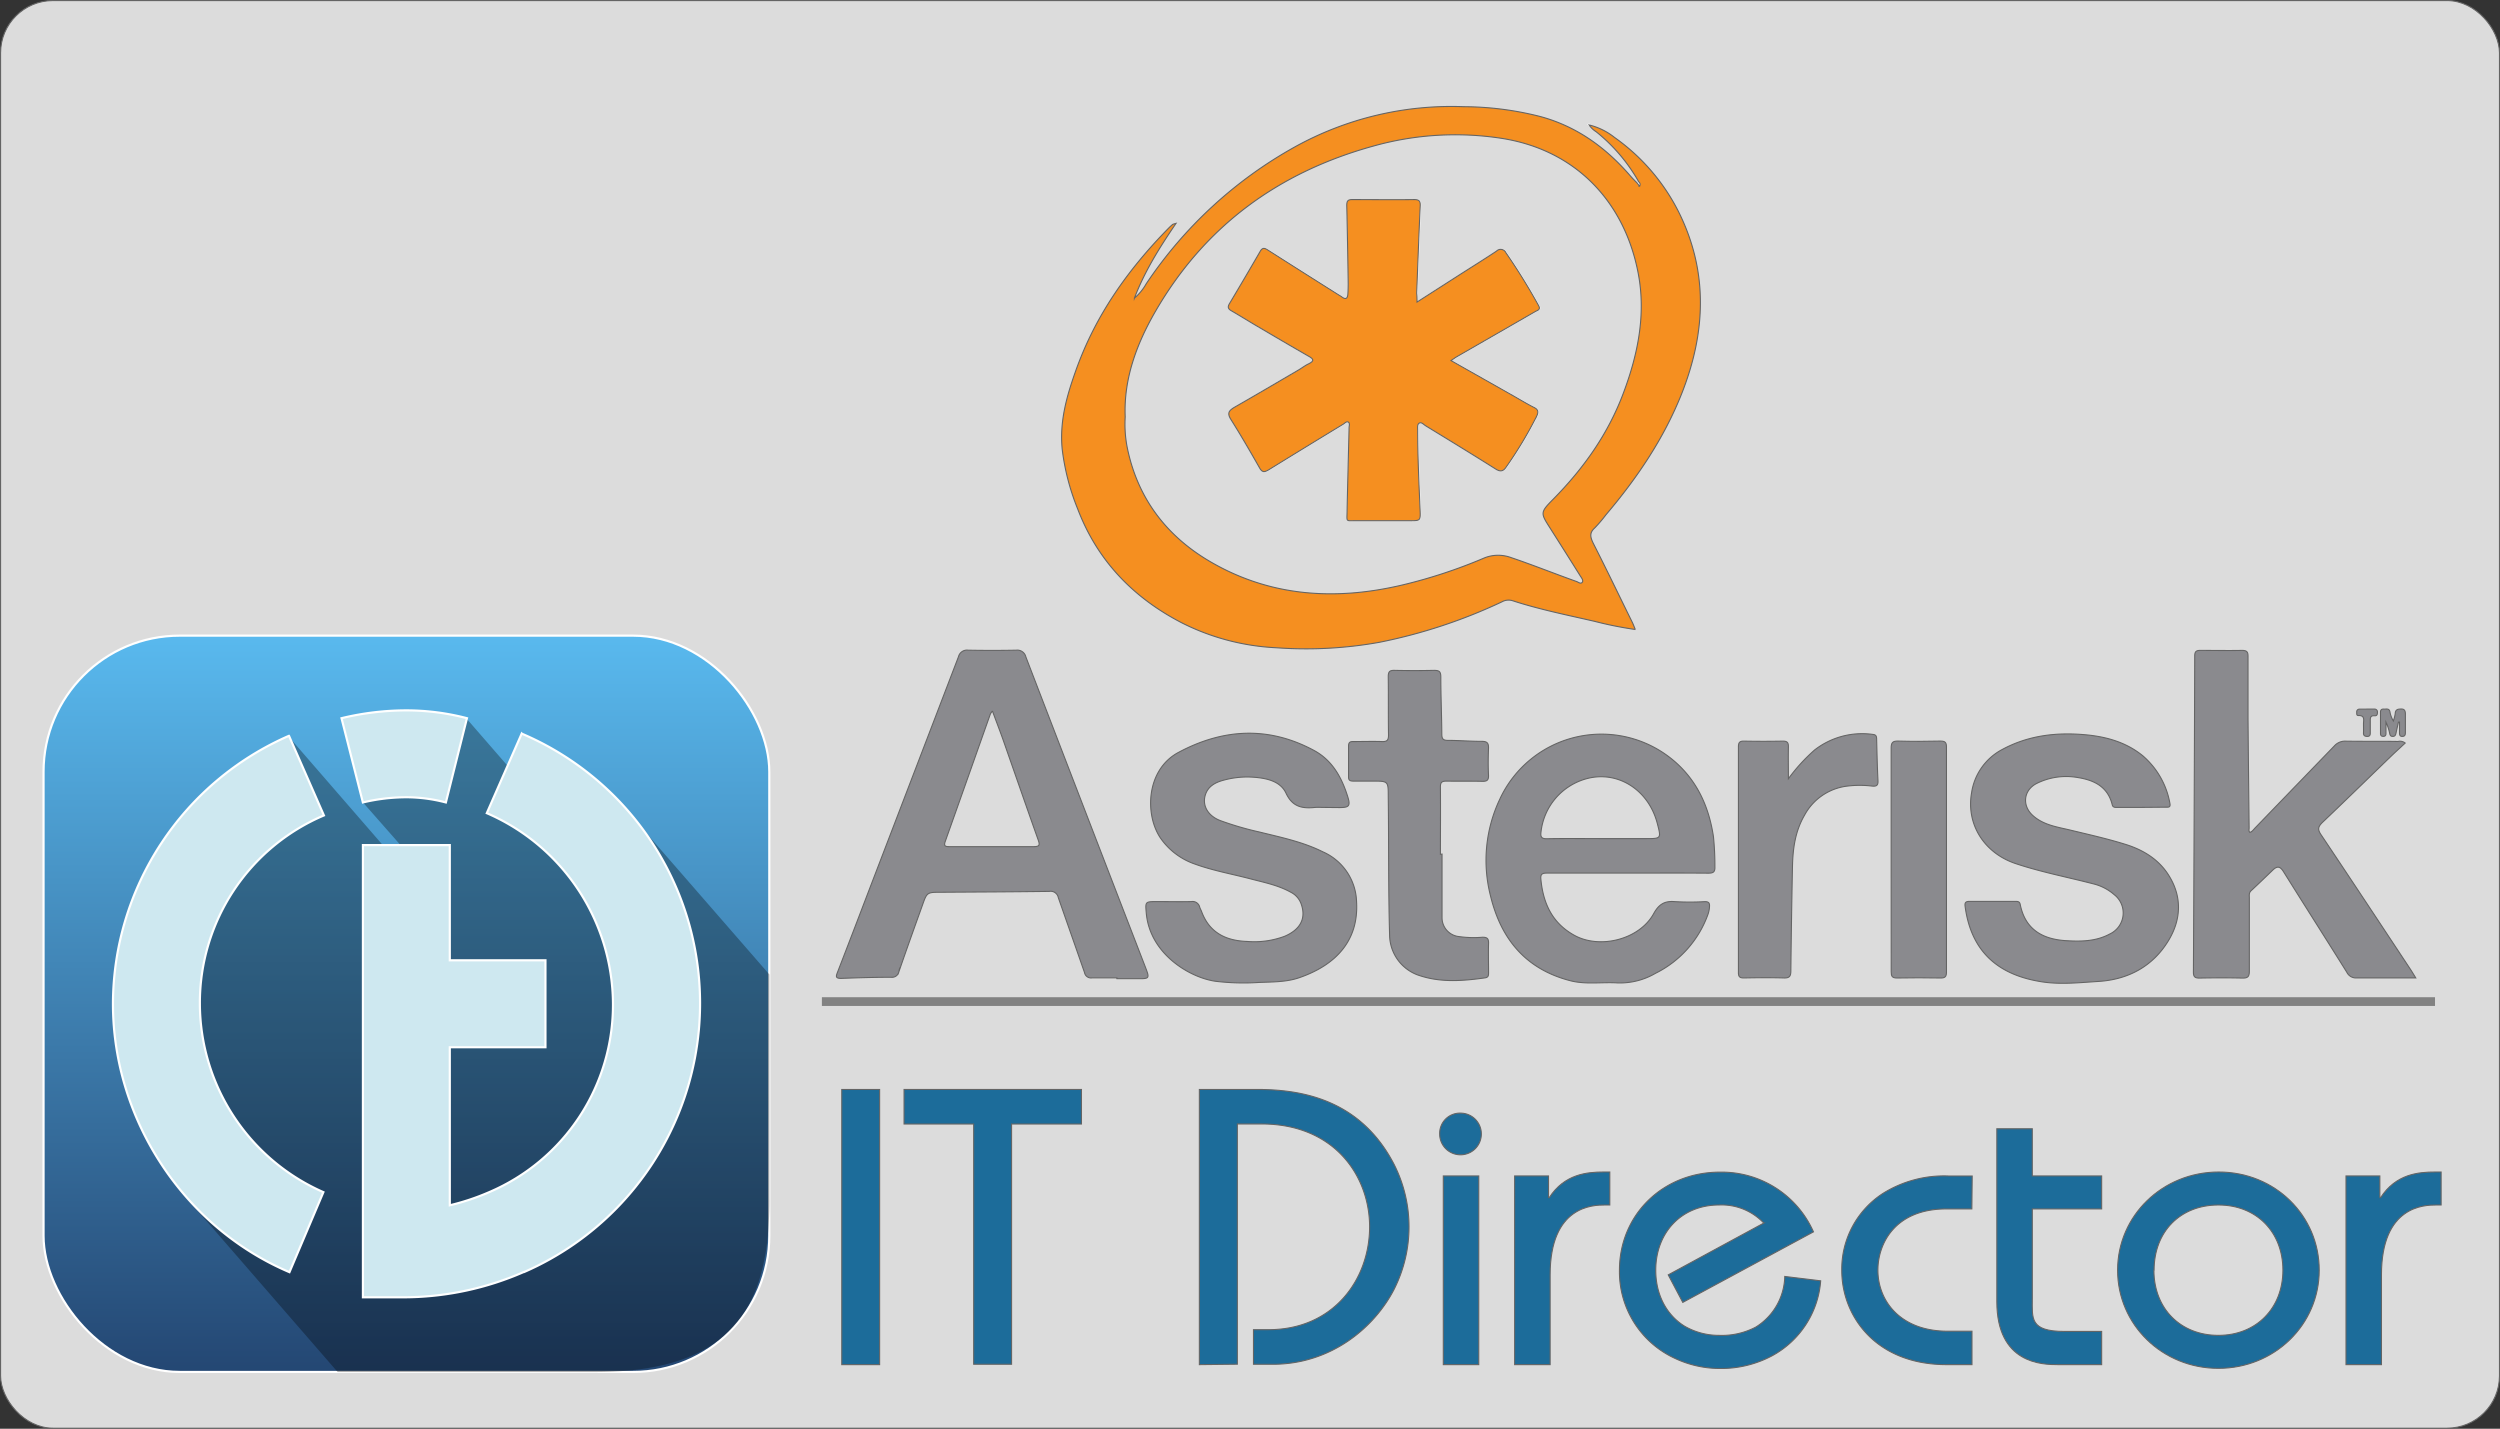 <svg id="Layer_1" data-name="Layer 1" xmlns="http://www.w3.org/2000/svg" xmlns:xlink="http://www.w3.org/1999/xlink" viewBox="0 0 572.37 327.1"><rect x="0" y="0" width="572.37" height="327.1" fill="#333333" stroke="none"/><defs><style>.cls-1{fill:#dcdcdc;}.cls-1,.cls-4,.cls-5,.cls-6{stroke:#646464;}.cls-1,.cls-11,.cls-12,.cls-14,.cls-2,.cls-3,.cls-4,.cls-5,.cls-6,.cls-7,.cls-9{stroke-miterlimit:10;}.cls-1,.cls-2,.cls-3,.cls-4,.cls-5,.cls-6,.cls-9{stroke-width:0.25px;}.cls-2,.cls-5{fill:#f58f20;}.cls-12,.cls-14,.cls-2,.cls-3{stroke:#fff;}.cls-3{fill:#fefefe;}.cls-4{fill:#8a8a8e;}.cls-6{fill:#1c6c9a;}.cls-7{fill:#dedede;fill-opacity:0.52;stroke:#828282;stroke-width:2px;}.cls-8{fill:#040709;}.cls-11,.cls-9{fill:none;}.cls-9{stroke:#1a1715;}.cls-10{fill:#6f6f6f;}.cls-11{stroke:#040709;stroke-width:0;}.cls-12,.cls-14{stroke-width:0.5px;}.cls-12{fill:url(#linear-gradient);}.cls-13{opacity:0.31;}.cls-14{fill:#cee8f0;}</style><linearGradient id="linear-gradient" x1="93.05" y1="145.53" x2="93.05" y2="314.09" gradientUnits="userSpaceOnUse"><stop offset="0" stop-color="#59b9ee"/><stop offset="1" stop-color="#244773"/></linearGradient></defs><rect class="cls-1" x="0.13" y="0.13" width="572.12" height="326.85" rx="12"/><path class="cls-2" d="M367.85,34.18l-.2-.12.16-.06v.21Z" transform="translate(-4.02 -5.57)"/><path class="cls-3" d="M328.45,74.72c0-.89,0-1.45,0-2,.26-6.67.5-13.34.81-20,.05-1.13-.22-1.48-1.4-1.46-4.69.07-9.38.06-14.07,0-1.07,0-1.38.28-1.35,1.36.15,5.86.23,11.72.33,17.58,0,.92,0,1.84-.08,2.75s-.37,1.29-1.25.68c-.33-.23-.7-.42-1-.64q-8-5.06-16-10.14c-.73-.46-1.25-.71-1.82.27-2.31,4-4.67,8-7.05,12-.44.75-.29,1.17.43,1.59,1.94,1.12,3.84,2.31,5.77,3.45,4,2.34,8,4.7,12,7,1.29.73,1.07,1.14-.06,1.71-.77.39-1.48.91-2.22,1.35-4.93,2.88-9.84,5.78-14.79,8.61-1.29.73-1.67,1.36-.78,2.78,2.28,3.62,4.43,7.33,6.54,11.05.61,1.08,1.14,1.07,2.1.48q8.5-5.26,17.07-10.45c.37-.22.73-.77,1.19-.46s.16.85.15,1.29c-.15,6.42-.33,12.84-.46,19.26-.05,2.28-.29,2,1.88,2,4.18,0,8.36,0,12.54,0,2.39,0,2.4,0,2.3-2.46-.26-6.06-.59-12.11-.55-18.18,0-.59-.22-1.38.37-1.7s1,.34,1.46.62c5.35,3.27,10.7,6.54,16,9.88,1.08.68,1.75.52,2.42-.43a91.6,91.6,0,0,0,7-11.67c.43-.88.35-1.46-.63-2-1.54-.77-3-1.68-4.53-2.54l-14.46-8.18c.57-.38,1-.67,1.4-.92q8.94-5.16,17.88-10.29c.51-.3,1.33-.41.75-1.41a140.12,140.12,0,0,0-7.47-12.08,1.33,1.33,0,0,0-2.16-.35c-2.76,1.83-5.57,3.58-8.36,5.36Z" transform="translate(-4.02 -5.57)"/><path class="cls-3" d="M379.25,47.27a.61.61,0,0,1,.1.88l-.39-.59Z" transform="translate(-4.02 -5.57)"/><path class="cls-4" d="M259.73,229.45c-1.88,0-3.77,0-5.66,0a1.51,1.51,0,0,1-1.75-1.22c-2-5.73-4-11.42-6-17.15a1.79,1.79,0,0,0-2.07-1.43c-8.26.11-16.53.14-24.79.2-3.19,0-3.21,0-4.25,2.95-1.82,5.08-3.64,10.16-5.4,15.26a1.59,1.59,0,0,1-1.76,1.25c-3.83,0-7.65.12-11.47.26-1.28,0-1.18-.46-.83-1.36q3.56-9.19,7.06-18.39,10.35-27,20.66-53.91a2,2,0,0,1,2.21-1.48c3.67.07,7.35.07,11,0a2,2,0,0,1,2.2,1.52q13.62,35.43,27.29,70.83c1.12,2.9,1.11,2.89-2,2.85-1.48,0-3,0-4.44,0Zm-28.5-61.11a6.87,6.87,0,0,0-.46.67q-5.16,14.61-10.34,29.21c-.37,1.05,0,1.19.95,1.19,6.43,0,12.85,0,19.28,0,1.38,0,1.47-.37,1.05-1.55-2.74-7.72-5.42-15.46-8.13-23.19C232.85,172.63,232.06,170.6,231.23,168.34Z" transform="translate(-4.02 -5.57)"/><path class="cls-4" d="M554.68,175.69c-1.06,1-2.1,1.93-3.11,2.9-5.29,5.1-10.53,10.24-15.86,15.29-1,1-1.1,1.58-.32,2.76,6.87,10.24,13.66,20.53,20.47,30.82.36.54.69,1.1,1.24,2h-2.92c-3.52,0-7,0-10.56,0a2.32,2.32,0,0,1-2.3-1.3c-4.81-7.69-9.69-15.34-14.48-23-.79-1.28-1.45-1.36-2.45-.41-1.65,1.59-3.3,3.18-5,4.76-.53.5-.39,1.13-.39,1.72,0,5.56,0,11.12,0,16.67,0,1.31-.39,1.63-1.64,1.6-3.26-.08-6.53-.07-9.79,0-1.09,0-1.37-.35-1.37-1.4q.19-36.17.3-72.34c0-1,.34-1.3,1.32-1.28,3.17,0,6.33.06,9.49,0,1.07,0,1.4.29,1.39,1.37,0,4.74,0,9.48,0,14.22q.11,12.54.25,25.08c0,.33-.14.7.18,1,.57-.19.86-.69,1.24-1.07q9-9.33,18.07-18.7a3.3,3.3,0,0,1,2.67-1.12c4,.07,8,0,11.94.07A1.89,1.89,0,0,1,554.68,175.69Z" transform="translate(-4.02 -5.57)"/><path class="cls-4" d="M376.71,205.46c-6.17,0-12.34,0-18.52,0-1.12,0-1.51.24-1.39,1.44.53,5.49,2.59,10,7.64,12.8,5.91,3.27,14.93.94,18.17-4.92,1.15-2.1,2.43-3,4.86-2.78a58.47,58.47,0,0,0,6.88,0c.79,0,1.1.24,1.06,1.05a6.36,6.36,0,0,1-.33,1.79A24.1,24.1,0,0,1,383,228.43a16.07,16.07,0,0,1-8.73,2.17c-3.55-.21-7.17.41-10.66-.48-10.2-2.6-15.94-9.49-18.34-19.45a32.68,32.68,0,0,1,2.1-22.07,25.62,25.62,0,0,1,40.25-8.53c5.11,4.52,7.69,10.4,8.69,17.06a65.5,65.5,0,0,1,.33,6.86c.06,1.28-.42,1.5-1.56,1.49C389,205.43,382.83,205.46,376.71,205.46Zm-6.42-7.89h10.56c3.52,0,3.52,0,2.6-3.51-2-7.65-9-12.09-16.07-10.24a14.26,14.26,0,0,0-10.56,12.3c-.15,1.1.18,1.51,1.38,1.48C362.23,197.52,366.26,197.57,370.29,197.57Z" transform="translate(-4.02 -5.57)"/><path class="cls-4" d="M494.23,190.42h-5.36c-.5,0-1.09.09-1.25-.58-1-4.1-4.06-5.63-7.81-6.24a15.14,15.14,0,0,0-9.52,1.35c-3,1.54-3.38,5.06-.86,7.33s5.79,2.65,8.87,3.41c4.15,1,8.33,1.94,12.41,3.22s7.73,3.51,10,7.33c3,4.95,2.59,10.12-.29,14.79-3.58,5.83-9.19,8.82-16,9.24-4.47.28-9,.79-13.43,0-10.34-1.75-15.79-7.6-17.06-17.19-.13-.92.2-1.14,1.06-1.14,3.47,0,6.94,0,10.41,0,.52,0,1,0,1.14.68,1.14,5.76,5.14,8,10.53,8.32,3.42.21,6.85.17,10-1.54a5.31,5.31,0,0,0,1-9,11.37,11.37,0,0,0-4.84-2.49c-5.91-1.53-11.92-2.68-17.72-4.62-7.21-2.41-11.39-9-10.09-16.26a13.4,13.4,0,0,1,7-9.86c6.11-3.31,12.67-4,19.43-3.34,4.61.47,9,1.73,12.71,4.74a18.61,18.61,0,0,1,6.25,10.91c.21,1-.36.89-.93.89Z" transform="translate(-4.02 -5.57)"/><path class="cls-4" d="M306.58,190.42a12.69,12.69,0,0,0-1.38,0c-2.91.3-5.22,0-6.74-3.24-1.28-2.75-4.39-3.43-7.33-3.66a20.46,20.46,0,0,0-7,.68c-1.86.5-3.57,1.39-4.17,3.43-.72,2.45.65,4.74,3.43,5.81a71.28,71.28,0,0,0,8.93,2.61c4.94,1.22,10,2.26,14.55,4.54A12.89,12.89,0,0,1,314.6,212c.53,8.82-4.61,14.44-13,17.37-3,1.07-6.23,1-9.37,1.13a54,54,0,0,1-9.77-.25c-5.85-.75-15.17-6.16-16-15.62-.23-2.65-.26-2.64,2.5-2.64,2.6,0,5.2.05,7.8,0a1.67,1.67,0,0,1,1.93,1.28c.1.34.3.65.43,1,1.8,4.88,5.62,6.7,10.51,6.85a19.79,19.79,0,0,0,8.56-1.21c3.26-1.41,5-3.81,3.73-7.39a4.81,4.81,0,0,0-2.36-2.67c-2.89-1.61-6.1-2.24-9.25-3.07-4.23-1.11-8.55-1.87-12.68-3.37a15.9,15.9,0,0,1-7.83-5.84c-3.72-5.31-3.45-15.72,4-19.72,10.23-5.49,20.67-6.08,31.07-.46,4.19,2.26,6.36,6.21,7.72,10.61.65,2.11.29,2.46-1.91,2.46Z" transform="translate(-4.02 -5.57)"/><path class="cls-4" d="M334.17,201.11q0,7.27,0,14.53a4.33,4.33,0,0,0,3.49,4.3,23.89,23.89,0,0,0,5.79.21c1.09,0,1.4.34,1.37,1.39-.07,2.24,0,4.49,0,6.73,0,.59,0,1.06-.81,1.18-5.23.74-10.44,1.14-15.55-.72a9.85,9.85,0,0,1-6.29-9c-.3-10.6-.18-21.2-.31-31.8,0-3.53,0-3.53-3.58-3.53-1.48,0-3,0-4.44,0-.78,0-1.09-.23-1.07-1,0-2.35,0-4.69,0-7,0-.8.27-1.07,1.06-1.05,2.19,0,4.39-.07,6.58,0,1.26.06,1.52-.4,1.51-1.56-.07-4.43,0-8.87-.06-13.3,0-1.16.33-1.47,1.46-1.44q4.51.1,9,0c1.15,0,1.57.22,1.57,1.48,0,4.38.2,8.77.23,13.15,0,1.05.32,1.4,1.38,1.4,2.6,0,5.2.23,7.79.22,1.27,0,1.56.46,1.52,1.62-.08,2-.1,4.08,0,6.11.06,1.21-.39,1.45-1.49,1.42-2.7-.07-5.41,0-8.11-.05-1.2,0-1.43.37-1.41,1.48.05,5.09,0,10.19,0,15.28Z" transform="translate(-4.02 -5.57)"/><path class="cls-4" d="M413.47,183.86a40.61,40.61,0,0,1,6-6.58,17.74,17.74,0,0,1,13.37-3.56c.69.07.81.41.83,1,.08,3.21.15,6.42.31,9.63.05,1.12-.44,1.28-1.36,1.19a23.14,23.14,0,0,0-5.64,0,12.86,12.86,0,0,0-9.83,6.69c-2.13,3.66-2.66,7.65-2.75,11.75q-.24,11.92-.37,23.85c0,1.22-.29,1.69-1.61,1.64-3.05-.09-6.11-.06-9.17,0-.95,0-1.22-.31-1.22-1.23q0-25.85,0-51.68c0-1,.28-1.33,1.29-1.31q4.44.09,8.88,0c1,0,1.29.33,1.27,1.31C413.42,179,413.47,181.43,413.47,183.86Z" transform="translate(-4.02 -5.57)"/><path class="cls-4" d="M437,202.39c0-8.51,0-17,0-25.54,0-1.27.33-1.64,1.61-1.61,3.21.1,6.43.07,9.64,0,1,0,1.41.22,1.41,1.34q0,25.77,0,51.53c0,1.06-.31,1.39-1.38,1.37-3.31-.06-6.63-.07-9.94,0-1.14,0-1.33-.42-1.33-1.43C437,219.51,437,211,437,202.39Z" transform="translate(-4.02 -5.57)"/><path class="cls-4" d="M553.13,170.9c-.19.88-.39,1.76-.58,2.64-.09.38-.27.63-.72.63s-.61-.26-.69-.65a11,11,0,0,0-.86-2.62c0,.87,0,1.73,0,2.6,0,.43-.17.66-.62.66s-.63-.25-.63-.67c0-1.63,0-3.26,0-4.88,0-.54.3-.73.77-.69s1.18-.25,1.38.57a6.08,6.08,0,0,0,.79,2.14,8.28,8.28,0,0,0,.43-1.66c.05-1,.64-1.07,1.44-1.07s.89.61.89,1.23c0,1.37,0,2.74,0,4.12,0,.49-.07.92-.72.92s-.63-.52-.63-1v-2.28Z" transform="translate(-4.02 -5.57)"/><path class="cls-4" d="M545.89,167.92c.56,0,1.12,0,1.67,0a.66.66,0,0,1,.77.72c0,.46-.08.84-.64.8-1.11-.09-1,.65-1,1.39s0,1.72,0,2.58c0,.49-.16.77-.7.76s-.87-.18-.85-.79,0-1.42,0-2.13.4-1.93-1.17-1.86c-.49,0-.36-.51-.38-.84s.24-.63.66-.63Z" transform="translate(-4.02 -5.57)"/><path class="cls-5" d="M379.25,47.27a39.7,39.7,0,0,0-9.78-11.53,5.24,5.24,0,0,1-1.62-1.56l0,0a15.07,15.07,0,0,1,5.8,2.85,46.42,46.42,0,0,1,14.71,17.09c6.8,13.7,6.19,27.52.74,41.42C385,105.93,378.85,115,371.68,123.45a31,31,0,0,1-2.56,3c-1.24,1.12-1,2.09-.36,3.44,3.06,6,6,12.14,9,18.22.21.45.38.91.66,1.58a85,85,0,0,1-9.3-1.86c-6.3-1.45-12.64-2.72-18.8-4.73a3.15,3.15,0,0,0-2.46.27,121.07,121.07,0,0,1-28.06,9.26,94.75,94.75,0,0,1-23.6,1.24,53.57,53.57,0,0,1-21.56-5.68c-11.14-5.75-19.37-14.24-23.88-26.09a53.33,53.33,0,0,1-3.55-13.68c-.62-6.27,1-12.07,3.07-17.87,4.46-12.67,12-23.31,21.32-32.77.28-.29.59-.56.9-.83a5.34,5.34,0,0,1,.77-.24c-3.85,5.63-7.23,11.09-9.53,17.12a11.92,11.92,0,0,0,2.7-3.28,98.54,98.54,0,0,1,34.12-31.39A74,74,0,0,1,339.15,30a71.74,71.74,0,0,1,17.67,2.29c8.33,2.3,14.91,7.12,20.46,13.55.53.61,1.12,1.18,1.68,1.77l.39.59A.61.61,0,0,0,379.25,47.27ZM261.63,101a27.79,27.79,0,0,0,.42,6.79c2.29,11.66,8.93,20.45,19,26.34,13.8,8.08,28.74,9,44.09,5.36a117,117,0,0,0,18.41-6.05,8.5,8.5,0,0,1,6.37-.23c5.07,1.71,10,3.7,15.06,5.5.4.14.89.6,1.26.22s-.08-1-.32-1.35q-3.45-5.51-6.94-11c-2.27-3.56-2.38-3.65.62-6.69,7-7.1,12.62-15,16.13-24.43,3.32-8.87,5.16-18,3.34-27.4-3.07-16-14-28.1-31.22-30.81a69.39,69.39,0,0,0-29.39,1.76c-21.72,6-38.58,18.29-49.9,37.84C264.19,84.4,261.27,92.41,261.63,101Z" transform="translate(-4.02 -5.57)"/><path class="cls-5" d="M328.45,74.72l9.82-6.29c2.79-1.78,5.6-3.53,8.36-5.36a1.33,1.33,0,0,1,2.16.35,140.12,140.12,0,0,1,7.47,12.08c.58,1-.24,1.11-.75,1.41q-8.94,5.15-17.88,10.29c-.43.25-.83.54-1.4.92l14.46,8.18c1.51.86,3,1.77,4.53,2.54,1,.49,1.06,1.07.63,2a91.6,91.6,0,0,1-7,11.67c-.67,1-1.34,1.11-2.42.43-5.3-3.34-10.65-6.61-16-9.88-.45-.28-.94-.9-1.46-.62s-.36,1.11-.37,1.7c0,6.07.29,12.12.55,18.18.1,2.46.09,2.46-2.3,2.46-4.18,0-8.36,0-12.54,0-2.17,0-1.93.3-1.88-2,.13-6.42.31-12.84.46-19.26,0-.44.25-1-.15-1.29s-.82.24-1.19.46q-8.55,5.2-17.07,10.45c-1,.59-1.49.6-2.1-.48-2.11-3.72-4.26-7.43-6.54-11.05-.89-1.42-.51-2,.78-2.78,4.95-2.83,9.86-5.73,14.79-8.61.74-.44,1.45-1,2.22-1.35,1.13-.57,1.35-1,.06-1.71-4-2.29-8-4.65-12-7-1.93-1.14-3.83-2.33-5.77-3.45-.72-.42-.87-.84-.43-1.59,2.38-4,4.74-8,7.05-12,.57-1,1.09-.73,1.82-.27q8,5.09,16,10.14c.34.22.71.41,1,.64.88.61,1.19.13,1.25-.68s.09-1.83.08-2.75c-.1-5.86-.18-11.72-.33-17.58,0-1.08.28-1.38,1.35-1.36,4.69,0,9.38.06,14.07,0,1.18,0,1.45.33,1.4,1.46-.31,6.67-.55,13.34-.81,20C328.43,73.27,328.45,73.83,328.45,74.72Z" transform="translate(-4.02 -5.57)"/><path class="cls-6" d="M196.74,318V255h8.67V318Z" transform="translate(-4.02 -5.57)"/><path class="cls-6" d="M211,255h40.62v7.91h-16v55h-8.68v-55H211Z" transform="translate(-4.02 -5.57)"/><path class="cls-6" d="M278.61,318V255h13.2c10,0,23.63,2.15,31.39,17.17a31.65,31.65,0,0,1,0,28.58c-4.43,8.63-14.31,17.17-27.79,17.17H291V310h3.42c15,0,23.17-11.6,23.17-23.55,0-11.51-7.94-23.55-24.74-23.55h-5.54v55Z" transform="translate(-4.02 -5.57)"/><path class="cls-6" d="M338.52,260.42a4.77,4.77,0,1,1-4.89,4.77A4.65,4.65,0,0,1,338.52,260.42ZM334.46,318V274.8h8.12V318Z" transform="translate(-4.02 -5.57)"/><path class="cls-6" d="M350.79,274.8h7.76v4.95h.18c3.51-5.4,8.68-5.85,12.47-5.85h1.38v7.55h-1.11c-2.77,0-12.55.18-12.55,16V318h-8.13Z" transform="translate(-4.02 -5.57)"/><path class="cls-6" d="M389.29,303.75l-3.33-6.3,21.88-11.86a13.26,13.26,0,0,0-10.25-4.14c-8.67,0-14.49,6.39-14.49,14.93,0,6.2,2.95,10.6,6.65,12.85a15.7,15.7,0,0,0,7.84,2.07,16.73,16.73,0,0,0,8.41-1.89,14,14,0,0,0,6.64-11.6l8.22,1A21.36,21.36,0,0,1,409.69,316a24.75,24.75,0,0,1-11.91,2.88,24.1,24.1,0,0,1-10.34-2.34,21.82,21.82,0,0,1-12.65-20.13c0-12.77,10-22.48,23-22.48a23,23,0,0,1,21.42,13.67Z" transform="translate(-4.02 -5.57)"/><path class="cls-6" d="M455.47,282.35h-5.81c-11.91,0-15.7,8.09-15.7,14,0,7.1,5.17,14,16,14h5.54V318h-5.81c-16.16,0-24-11.06-24-21.57a20.64,20.64,0,0,1,9.42-17.62,26.39,26.39,0,0,1,15-4h5.44Z" transform="translate(-4.02 -5.57)"/><path class="cls-6" d="M485.19,282.35H469.31v20.5c0,4.58-.64,7.55,7.39,7.55h8.49V318h-10c-3.6,0-14-.18-14-14.47V264h8.12V274.8h15.88Z" transform="translate(-4.02 -5.57)"/><path class="cls-6" d="M535,296.38c0,12.49-10.25,22.47-23.08,22.47s-23.08-10-23.08-22.47S499.13,273.9,512,273.9,535,283.88,535,296.38Zm-37.85,0c0,8.8,6.09,14.92,14.77,14.92s14.77-6.21,14.77-14.92-6-14.93-14.77-14.93S497.19,287.57,497.19,296.38Z" transform="translate(-4.02 -5.57)"/><path class="cls-6" d="M541.13,274.8h7.75v4.95h.19c3.5-5.4,8.67-5.85,12.46-5.85h1.38v7.55h-1.1c-2.77,0-12.56.18-12.56,16V318h-8.12Z" transform="translate(-4.02 -5.57)"/><line class="cls-7" x1="188.17" y1="229.31" x2="557.49" y2="229.31"/><path class="cls-8" d="M33.7,233.9Z" transform="translate(-4.02 -5.57)"/><path class="cls-9" d="M63.08,283.35" transform="translate(-4.02 -5.57)"/><path class="cls-10" d="M119.31,171.36" transform="translate(-4.02 -5.57)"/><path class="cls-10" d="M108.44,172.1" transform="translate(-4.02 -5.57)"/><path class="cls-10" d="M84.71,172.1" transform="translate(-4.02 -5.57)"/><path class="cls-10" d="M74.33,171.86" transform="translate(-4.02 -5.57)"/><path class="cls-10" d="M97.07,280.61" transform="translate(-4.02 -5.57)"/><line class="cls-11" x1="70.31" y1="166.28" x2="70.31" y2="166.28"/><line class="cls-11" x1="93.05" y1="218.19" x2="93.05" y2="218.19"/><line class="cls-11" x1="115.78" y1="166.28" x2="115.78" y2="166.28"/><line class="cls-11" x1="93.05" y1="218.19" x2="93.05" y2="218.19"/><line class="cls-11" x1="70.31" y1="271.08" x2="70.31" y2="271.08"/><line class="cls-11" x1="93.05" y1="218.19" x2="93.05" y2="218.19"/><line class="cls-11" x1="115.78" y1="270.09" x2="115.78" y2="270.09"/><line class="cls-11" x1="93.05" y1="218.19" x2="93.05" y2="218.19"/><path class="cls-10" d="M116.34,207.94" transform="translate(-4.02 -5.57)"/><path class="cls-10" d="M97.07,223.76" transform="translate(-4.02 -5.57)"/><path class="cls-9" d="M112.06,165.36" transform="translate(-4.02 -5.57)"/><path class="cls-9" d="M113,161.73" transform="translate(-4.02 -5.57)"/><path class="cls-9" d="M88.42,177.88" transform="translate(-4.02 -5.57)"/><path class="cls-9" d="M91.15,177.31" transform="translate(-4.02 -5.57)"/><path class="cls-9" d="M71.09,165.87" transform="translate(-4.02 -5.57)"/><path class="cls-9" d="M73.82,172.1" transform="translate(-4.02 -5.57)"/><path class="cls-9" d="M163.54,201.56" transform="translate(-4.02 -5.57)"/><path class="cls-9" d="M167.77,225.23" transform="translate(-4.02 -5.57)"/><path class="cls-9" d="M152.14,181.61" transform="translate(-4.02 -5.57)"/><path class="cls-9" d="M163.54,201.56" transform="translate(-4.02 -5.57)"/><rect class="cls-12" x="9.97" y="145.53" width="166.16" height="168.57" rx="31.18"/><path class="cls-13" d="M70.17,174A66.77,66.77,0,0,0,45.82,278.62l-.09.08,35.6,41H140c31.93,0,40.42-15,40.16-40.31V228.67l-31.1-35.74a68.49,68.49,0,0,0-25.59-19.42l-3.24,7.39-9.35-10.76.06-.16a55,55,0,0,0-13.86-1.79A63.31,63.31,0,0,0,82.21,170L87,189.29l-.08-.23,8.88,10.09.15-.1h-4.3L70.15,174.26" transform="translate(-4.02 -5.57)"/><path class="cls-14" d="M106.1,189.29a35.79,35.79,0,0,0-9-1.19,43.18,43.18,0,0,0-10,1.19L82.21,170a63.31,63.31,0,0,1,14.86-1.79A55,55,0,0,1,110.93,170Zm17.37-15.78-8,18.23a47.88,47.88,0,0,1,28.89,43.64A46.65,46.65,0,0,1,116,278.52a53.54,53.54,0,0,1-9,3V245.34h21.9V225.43H107V199.05H87.11V302.58h10a68.89,68.89,0,0,0,26.81-5.78l.09,0a67.11,67.11,0,0,0-.5-123.25Zm-45.41,105a47.27,47.27,0,0,1-28.28-43.11,46.63,46.63,0,0,1,28.4-43.14l-8-18.23a67.13,67.13,0,0,0-40.3,61.37c0,26.47,16.24,51.16,40.41,61.43Z" transform="translate(-4.02 -5.57)"/></svg>